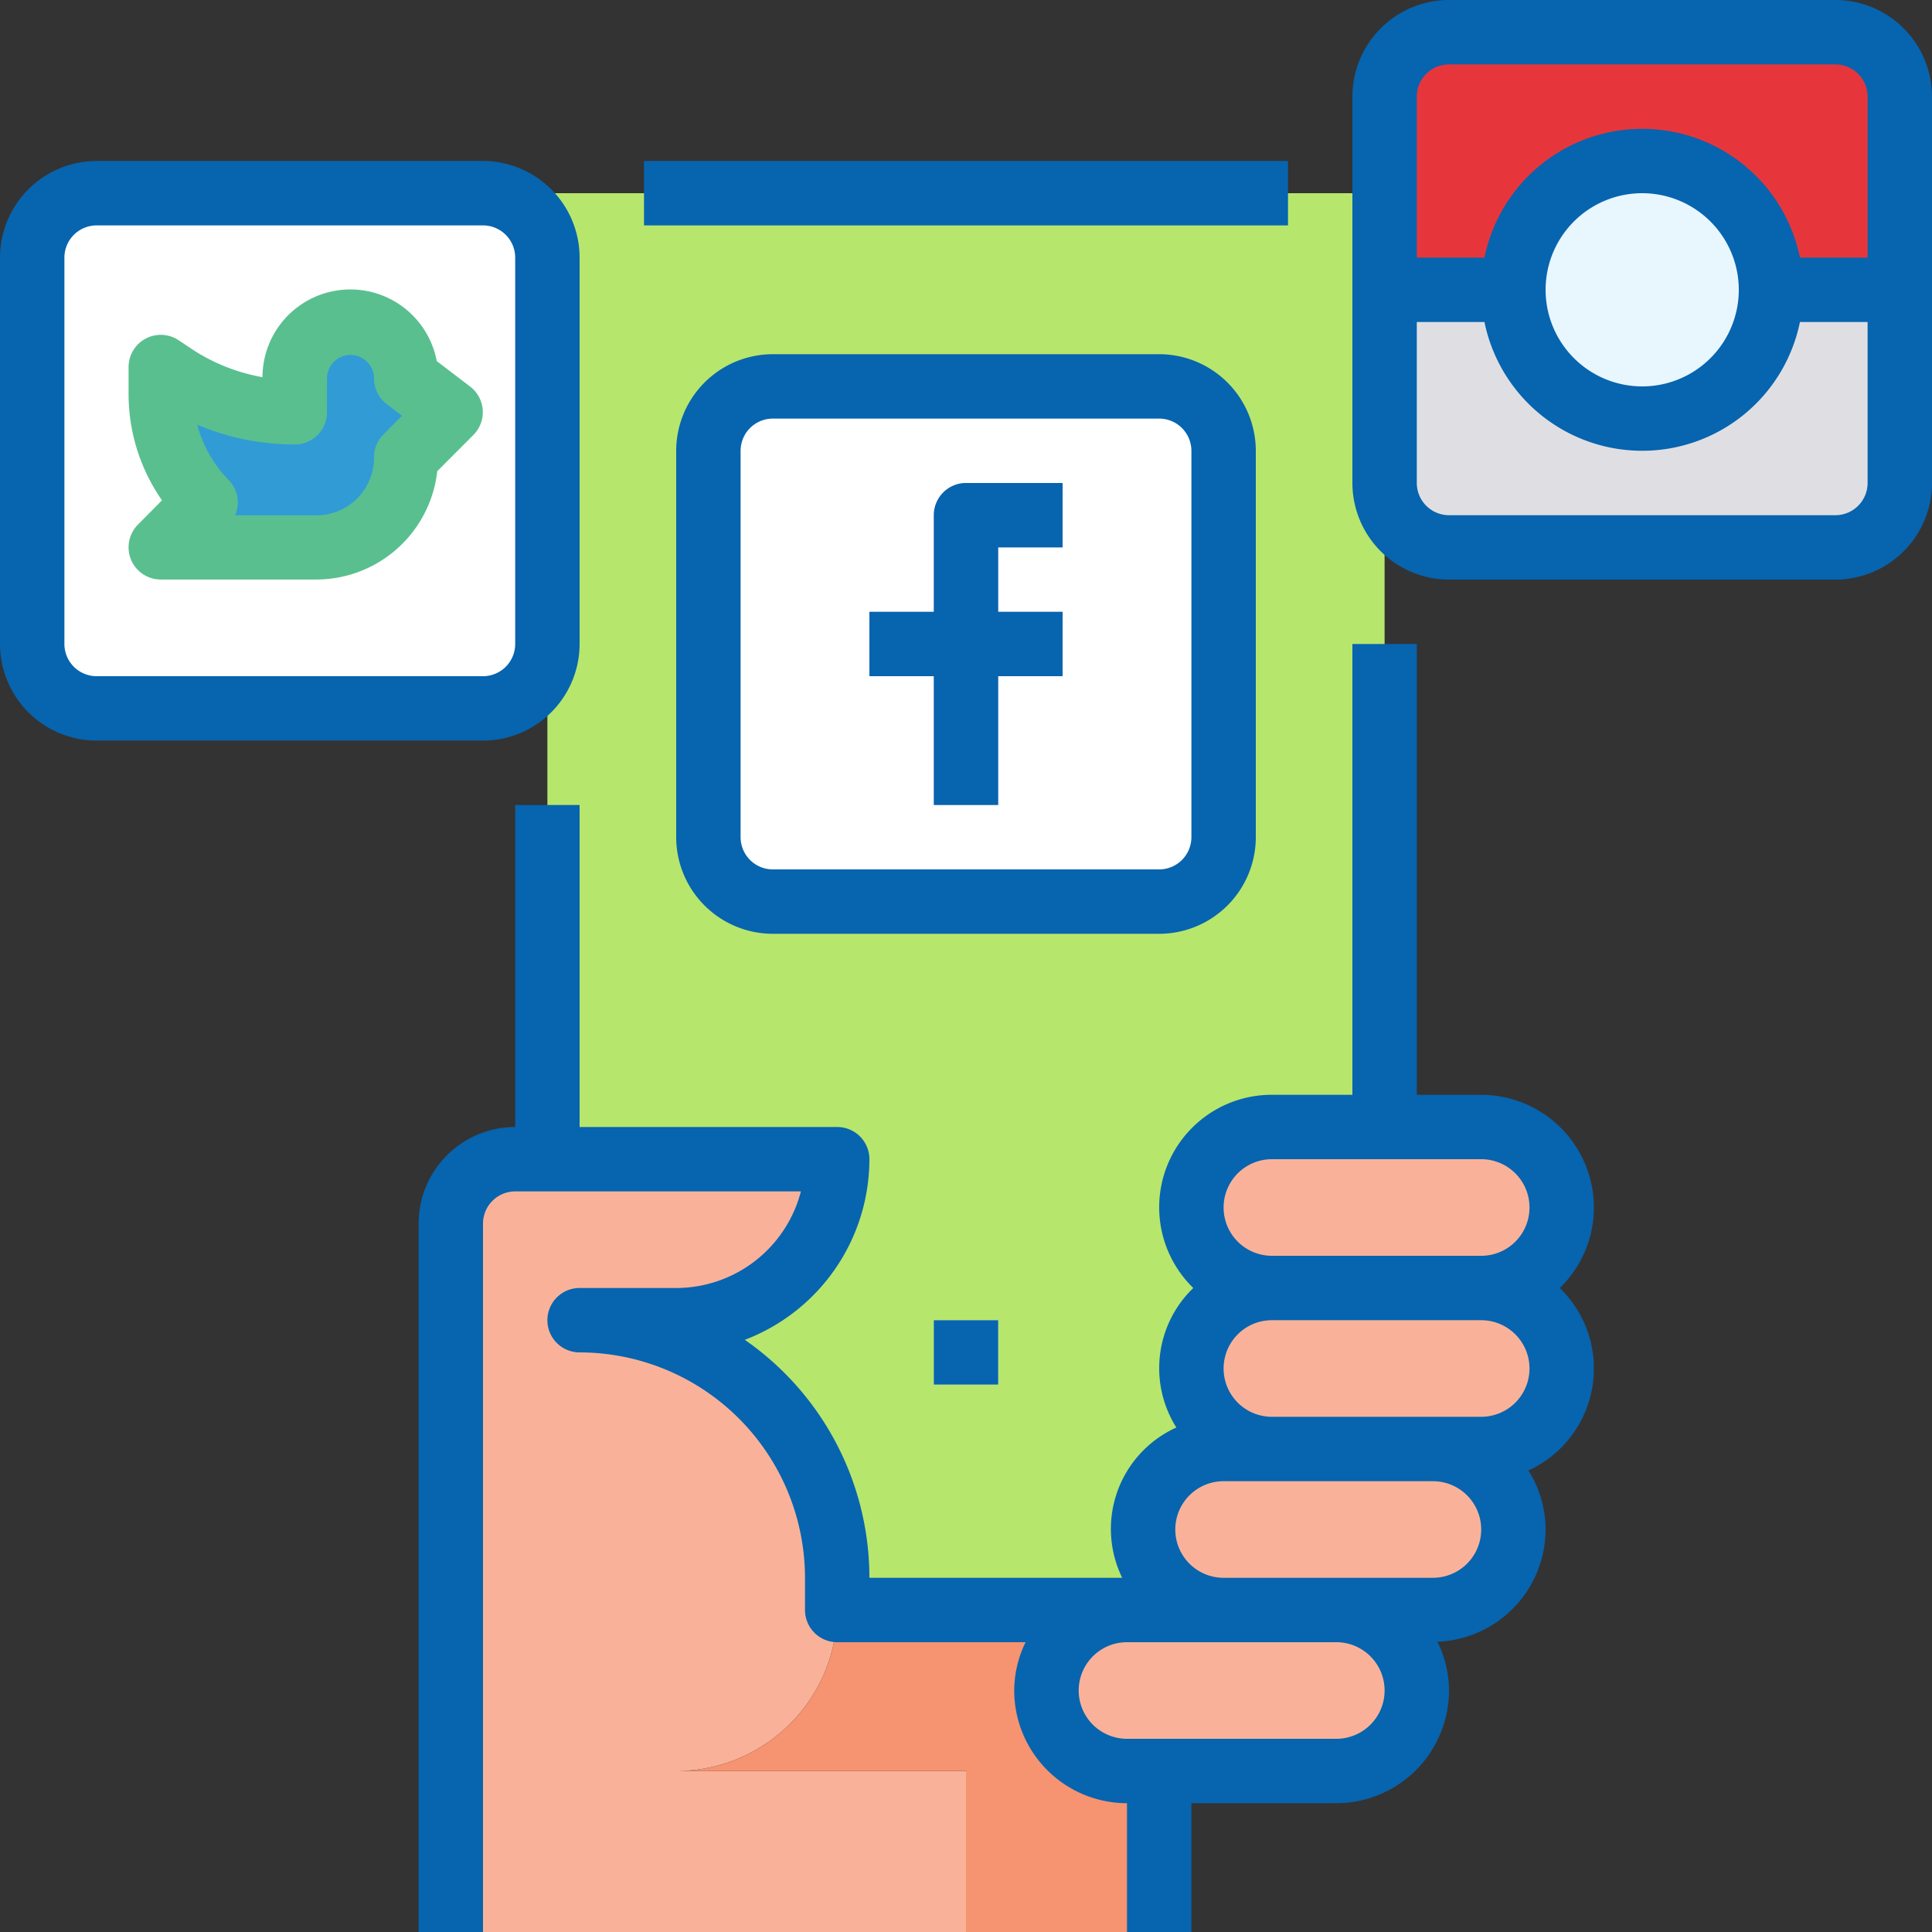 <svg xmlns="http://www.w3.org/2000/svg" width="51" height="51" viewBox="0 0 51 51">
  <rect x="0" y="0" width="51" height="51" fill="#333333" stroke="none"/>
  <g id="social-media-marketing" transform="translate(-4.5 -4)">
    <rect id="Rectangle_4" data-name="Rectangle 4" width="22.1" height="37.4" transform="translate(18.95 9.1)" fill="#b7e66c"/>
    <path id="Path_436" data-name="Path 436" d="M17.25,22.7H7.05A1.7,1.7,0,0,1,5.35,21V10.8a1.7,1.7,0,0,1,1.7-1.7h10.2a1.7,1.7,0,0,1,1.7,1.7V21A1.7,1.7,0,0,1,17.25,22.7Z" fill="#fff"/>
    <path id="Path_437" data-name="Path 437" d="M35.1,27.8H24.9a1.7,1.7,0,0,1-1.7-1.7V15.9a1.7,1.7,0,0,1,1.7-1.7H35.1a1.7,1.7,0,0,1,1.7,1.7V26.1A1.7,1.7,0,0,1,35.1,27.8Z" fill="#fff"/>
    <path id="Path_438" data-name="Path 438" d="M8.75,13.69l.3.2a5.782,5.782,0,0,0,3.234.99h0v-.892A1.48,1.48,0,0,1,13.752,12.5h0a1.48,1.48,0,0,1,1.471,1.488l1.177.892-1.177,1.19h0a2.367,2.367,0,0,1-2.354,2.38H8.75l1.177-1.19h0A4.084,4.084,0,0,1,8.75,14.387Z" fill="#319bd6"/>
    <g id="Group_33" data-name="Group 33">
      <path id="Path_439" data-name="Path 439" d="M32.55,18.45v-1.7H30a.85.85,0,0,0-.85.85v2.55h-1.7v1.7h1.7v3.4h1.7v-3.4h1.7v-1.7h-1.7v-1.7h1.7Z" fill="#dfdfe3"/>
      <path id="Path_440" data-name="Path 440" d="M47.85,15.05a3.4,3.4,0,0,1-3.4-3.4h-3.4v5.1a1.7,1.7,0,0,0,1.7,1.7h10.2a1.7,1.7,0,0,0,1.7-1.7v-5.1h-3.4A3.4,3.4,0,0,1,47.85,15.05Z" fill="#dfdfe3"/>
    </g>
    <path id="Path_441" data-name="Path 441" d="M52.95,4.85H42.75a1.7,1.7,0,0,0-1.7,1.7v5.1h3.4a3.4,3.4,0,0,1,6.8,0h3.4V6.55A1.7,1.7,0,0,0,52.95,4.85Z" fill="#e7363b"/>
    <g id="Group_34" data-name="Group 34">
      <circle id="Ellipse_19" data-name="Ellipse 19" cx="3.4" cy="3.4" r="3.4" transform="translate(44.45 8.25)" fill="#e8f6fe"/>
      <rect id="Rectangle_5" data-name="Rectangle 5" width="1.7" height="1.7" transform="translate(29.15 38.85)" fill="#e8f6fe"/>
    </g>
    <path id="Path_442" data-name="Path 442" d="M22.35,50.75A4.25,4.25,0,0,0,26.6,46.5v-.85a6.8,6.8,0,0,0-6.8-6.8h2.55A4.25,4.25,0,0,0,26.6,34.6H18.1a1.7,1.7,0,0,0-1.7,1.7V55H30V50.75Z" fill="#f9b299"/>
    <path id="Path_443" data-name="Path 443" d="M26.6,46.5a4.25,4.25,0,0,1-4.25,4.25H30V55h5.1V50.75h1.7V46.5Z" fill="#f69370"/>
    <g id="Group_35" data-name="Group 35">
      <path id="Path_444" data-name="Path 444" d="M43.6,38H38.075a2.124,2.124,0,0,1-2.125-2.125h0a2.124,2.124,0,0,1,2.125-2.125H43.6a2.124,2.124,0,0,1,2.125,2.125h0A2.124,2.124,0,0,1,43.6,38Z" fill="#f9b299"/>
      <path id="Path_445" data-name="Path 445" d="M43.6,42.25H38.075a2.124,2.124,0,0,1-2.125-2.125h0A2.124,2.124,0,0,1,38.075,38H43.6a2.124,2.124,0,0,1,2.125,2.125h0A2.124,2.124,0,0,1,43.6,42.25Z" fill="#f9b299"/>
      <path id="Path_446" data-name="Path 446" d="M42.325,46.5H36.8a2.124,2.124,0,0,1-2.125-2.125h0A2.124,2.124,0,0,1,36.8,42.25h5.525a2.124,2.124,0,0,1,2.125,2.125h0A2.124,2.124,0,0,1,42.325,46.5Z" fill="#f9b299"/>
      <path id="Path_447" data-name="Path 447" d="M39.775,50.75H34.25a2.124,2.124,0,0,1-2.125-2.125h0A2.124,2.124,0,0,1,34.25,46.5h5.525A2.124,2.124,0,0,1,41.9,48.625h0A2.124,2.124,0,0,1,39.775,50.75Z" fill="#f9b299"/>
    </g>
    <rect id="Rectangle_6" data-name="Rectangle 6" width="17" height="1.7" transform="translate(21.5 8.25)" fill="#0764af"/>
    <path id="Path_448" data-name="Path 448" d="M46.575,35.875A2.979,2.979,0,0,0,43.6,32.9H41.9V21H40.2V32.9H38.075A2.97,2.97,0,0,0,36,38a2.937,2.937,0,0,0-.447,3.683,2.938,2.938,0,0,0-1.43,3.967H27.45a7.645,7.645,0,0,0-3.289-6.282A5.108,5.108,0,0,0,27.45,34.6a.85.85,0,0,0-.85-.85H19.8v-8.5H18.1v8.5a2.553,2.553,0,0,0-2.55,2.55V55h1.7V36.3a.851.851,0,0,1,.85-.85h7.542A3.405,3.405,0,0,1,22.35,38H19.8a.85.85,0,1,0,0,1.7,5.957,5.957,0,0,1,5.95,5.95v.85a.85.85,0,0,0,.85.85h4.973a2.936,2.936,0,0,0-.3,1.275A2.979,2.979,0,0,0,34.25,51.6V55h1.7V51.6h3.825a2.979,2.979,0,0,0,2.975-2.975,2.931,2.931,0,0,0-.305-1.287A2.973,2.973,0,0,0,45.3,44.375a2.943,2.943,0,0,0-.453-1.558A2.96,2.96,0,0,0,45.675,38,2.961,2.961,0,0,0,46.575,35.875ZM39.775,49.9H34.25a1.275,1.275,0,0,1,0-2.55h5.525a1.275,1.275,0,0,1,0,2.55Zm2.55-4.25H36.8a1.275,1.275,0,1,1,0-2.55h5.525a1.275,1.275,0,0,1,0,2.55Zm2.55-5.525A1.276,1.276,0,0,1,43.6,41.4H38.075a1.275,1.275,0,1,1,0-2.55H43.6A1.276,1.276,0,0,1,44.875,40.125Zm-6.8-2.975a1.275,1.275,0,1,1,0-2.55H43.6a1.275,1.275,0,1,1,0,2.55Z" fill="#0764af"/>
    <path id="Path_449" data-name="Path 449" d="M16.029,13.532a2.32,2.32,0,0,0-4.6.424,4.929,4.929,0,0,1-1.909-.771l-.3-.2a.85.85,0,0,0-1.326.7v.7a4.91,4.91,0,0,0,.882,2.822l-.636.643a.85.85,0,0,0,.6,1.448h4.119a3.217,3.217,0,0,0,3.183-2.859L17,15.478a.851.851,0,0,0-.091-1.275Zm-1.41,1.941a.848.848,0,0,0-.246.6,1.519,1.519,0,0,1-1.5,1.53H10.707a.852.852,0,0,0-.175-.938,3.242,3.242,0,0,1-.824-1.452,6.613,6.613,0,0,0,2.574.52.85.85,0,0,0,.85-.85v-.892a.621.621,0,1,1,1.242,0,.851.851,0,0,0,.336.677l.4.307Z" fill="#59bf8f"/>
    <path id="Path_450" data-name="Path 450" d="M29.15,17.6v2.55h-1.7v1.7h1.7v3.4h1.7v-3.4h1.7v-1.7h-1.7v-1.7h1.7v-1.7H30A.85.85,0,0,0,29.15,17.6Z" fill="#0764af"/>
    <path id="Path_451" data-name="Path 451" d="M37.65,26.1V15.9a2.553,2.553,0,0,0-2.55-2.55H24.9a2.553,2.553,0,0,0-2.55,2.55V26.1a2.553,2.553,0,0,0,2.55,2.55H35.1A2.553,2.553,0,0,0,37.65,26.1Zm-13.6,0V15.9a.851.851,0,0,1,.85-.85H35.1a.851.851,0,0,1,.85.85V26.1a.851.851,0,0,1-.85.85H24.9A.851.851,0,0,1,24.05,26.1Z" fill="#0764af"/>
    <path id="Path_452" data-name="Path 452" d="M19.8,21V10.8a2.553,2.553,0,0,0-2.55-2.55H7.05A2.553,2.553,0,0,0,4.5,10.8V21a2.553,2.553,0,0,0,2.55,2.55h10.2A2.553,2.553,0,0,0,19.8,21ZM6.2,21V10.8a.851.851,0,0,1,.85-.85h10.2a.851.851,0,0,1,.85.85V21a.851.851,0,0,1-.85.85H7.05A.851.851,0,0,1,6.2,21Z" fill="#0764af"/>
    <path id="Path_453" data-name="Path 453" d="M52.95,4H42.75A2.553,2.553,0,0,0,40.2,6.55v10.2a2.553,2.553,0,0,0,2.55,2.55h10.2a2.553,2.553,0,0,0,2.55-2.55V6.55A2.553,2.553,0,0,0,52.95,4ZM42.75,5.7h10.2a.851.851,0,0,1,.85.85V10.8H52.014a4.25,4.25,0,0,0-8.328,0H41.9V6.55A.851.851,0,0,1,42.75,5.7Zm7.65,5.95A2.55,2.55,0,1,1,47.85,9.1,2.553,2.553,0,0,1,50.4,11.65Zm2.55,5.95H42.75a.851.851,0,0,1-.85-.85V12.5h1.786a4.25,4.25,0,0,0,8.328,0H53.8v4.25A.851.851,0,0,1,52.95,17.6Z" fill="#0764af"/>
    <rect id="Rectangle_7" data-name="Rectangle 7" width="1.7" height="1.7" transform="translate(29.15 38.85)" fill="#0764af"/>
  </g>
</svg>

